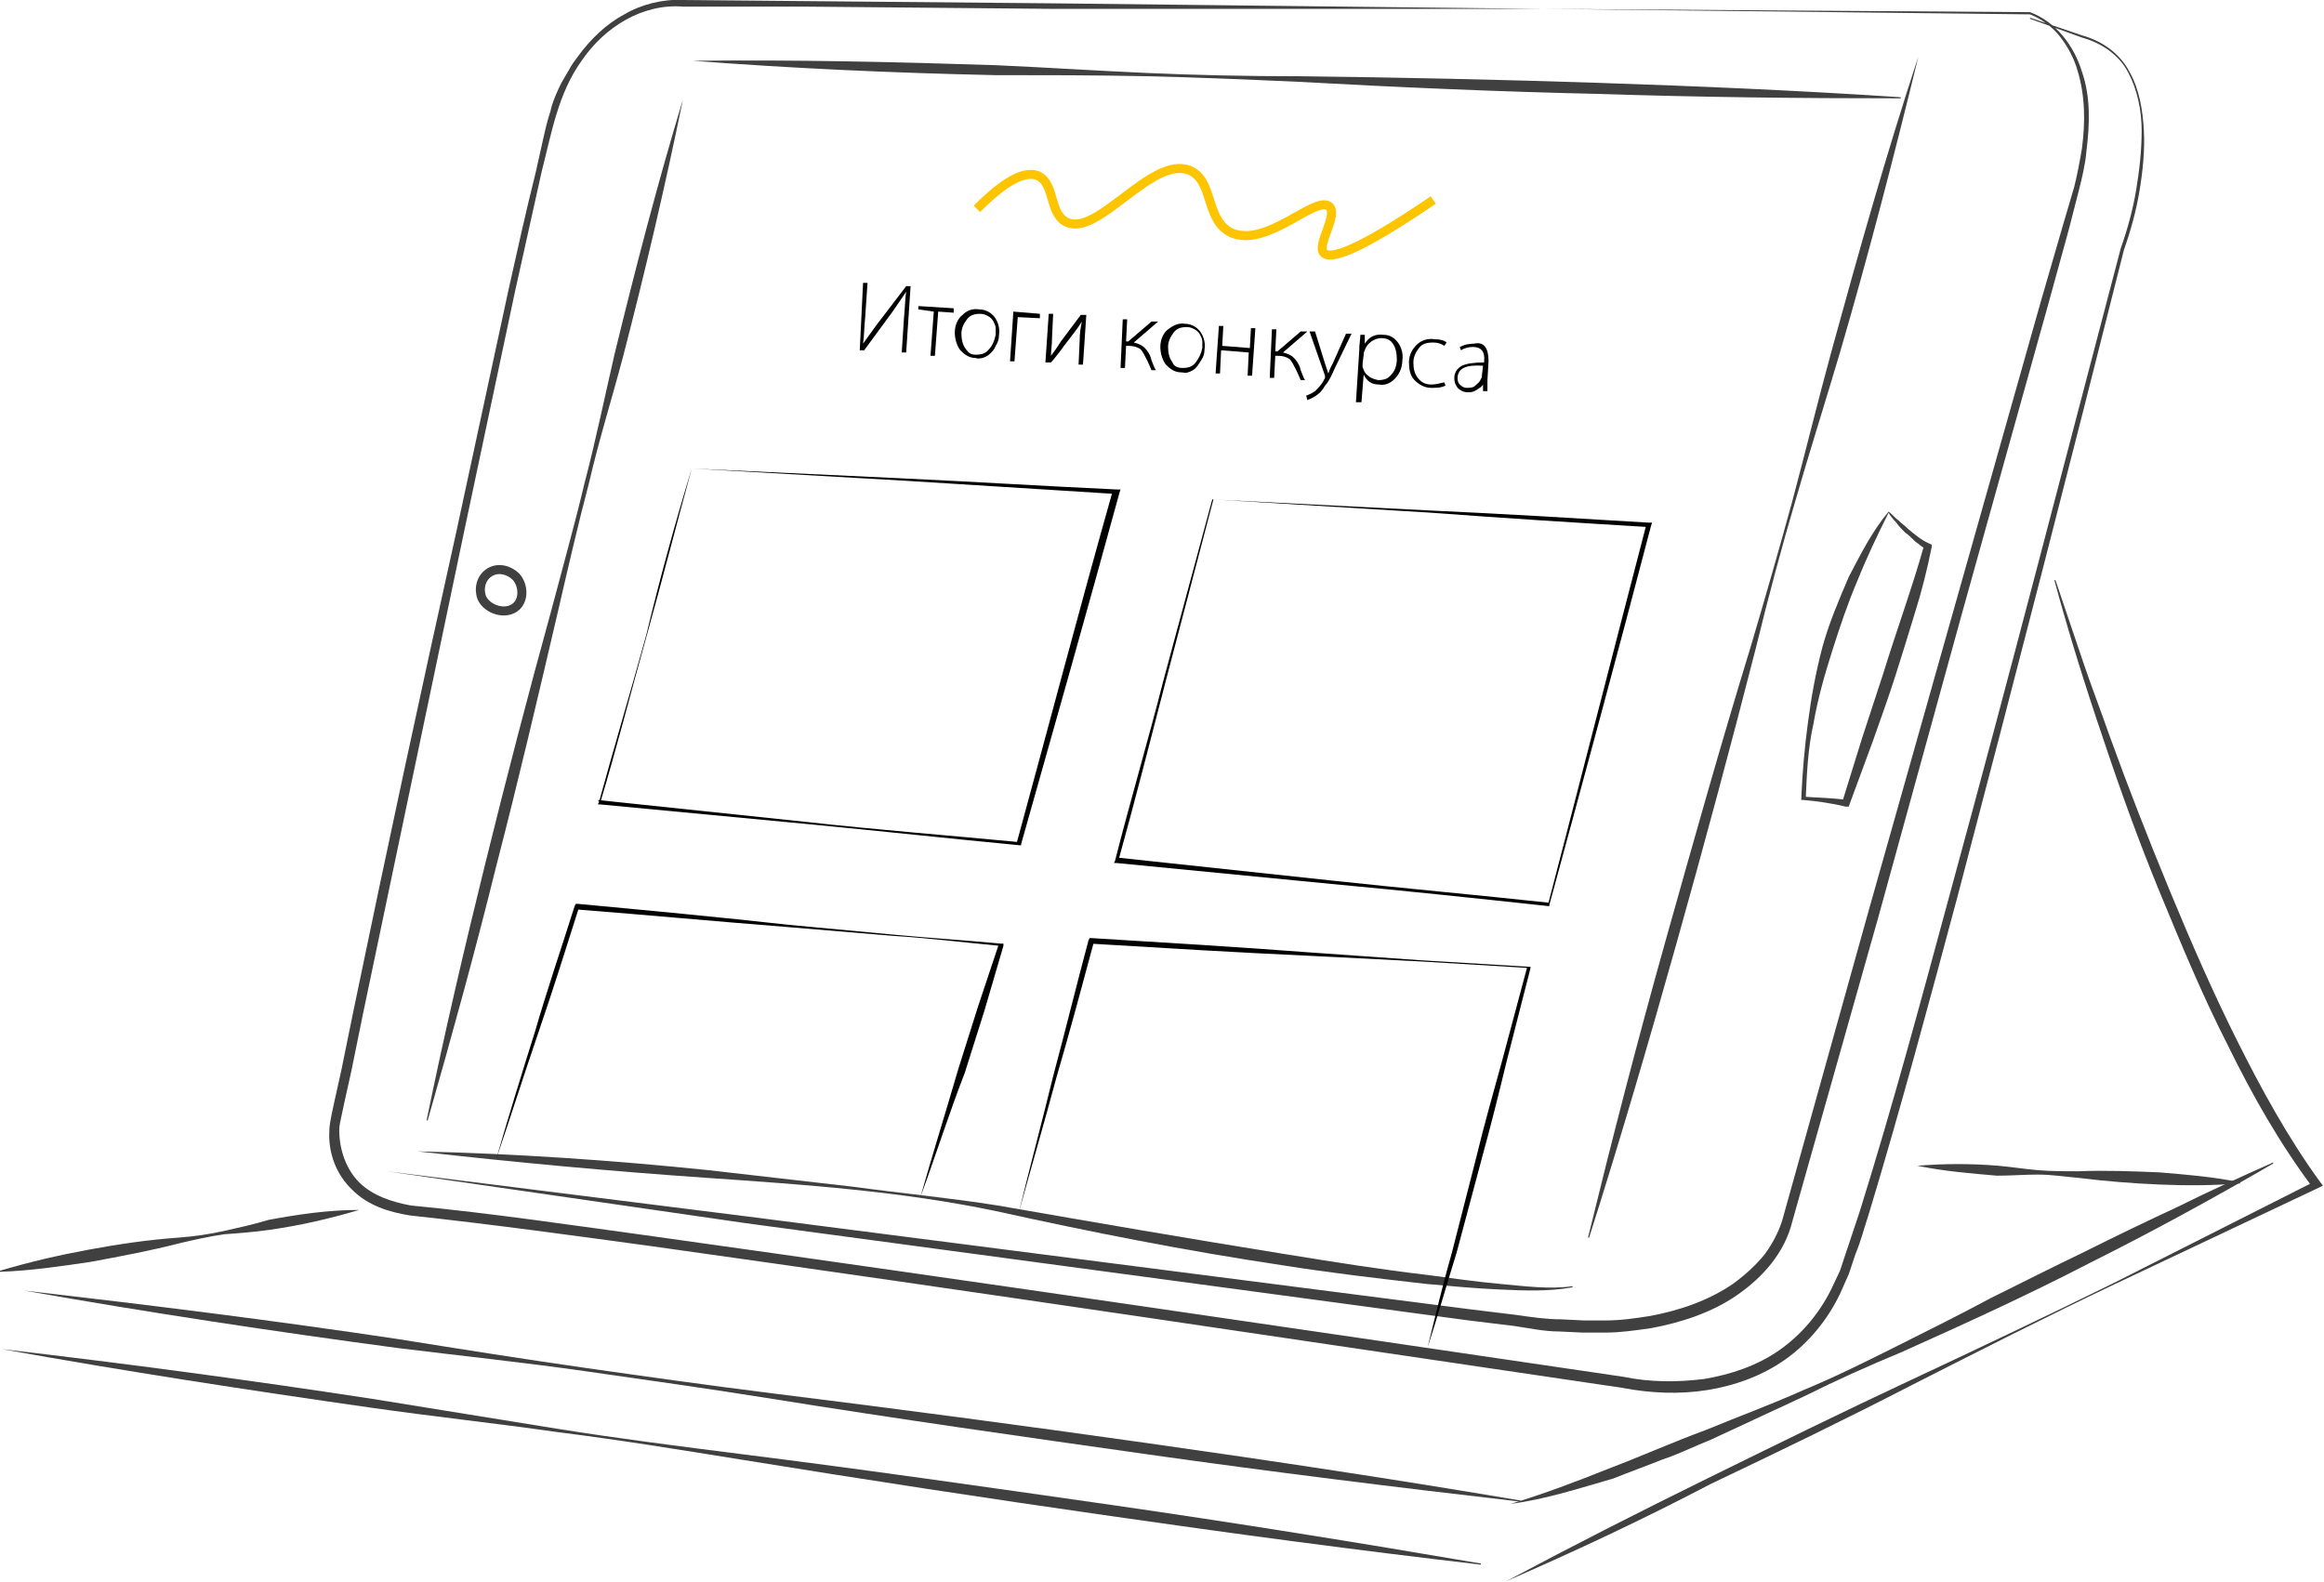 <?xml version="1.0" encoding="UTF-8"?> <svg xmlns="http://www.w3.org/2000/svg" width="257" height="175" viewBox="0 0 257 175" fill="none"> <g clip-path="url(#clip0_82_961)"> <path d="M42.772 129.539L82.734 134.55L122.695 139.682L162.657 144.815L167.667 145.426C169.378 145.67 170.967 145.915 172.678 145.915L175.122 146.037C175.977 146.037 176.833 146.037 177.566 146.037C179.277 146.037 180.866 145.793 182.454 145.548C185.754 144.937 188.931 143.837 191.62 142.004C192.964 141.027 194.186 139.927 195.164 138.705C196.141 137.36 196.875 135.894 197.241 134.427L206.651 100.698L216.183 66.969L225.715 33.24L228.16 24.808L229.382 20.653C229.748 19.186 229.993 17.842 230.237 16.376C230.604 13.565 230.604 10.632 229.748 7.821C229.382 6.477 228.648 5.133 227.793 4.033C226.937 2.933 225.715 2.077 224.493 1.589H224.616L170.478 0.978H116.218L89.089 0.733H75.524C71.002 0.367 66.847 3.055 64.403 6.599C61.714 10.265 60.981 14.787 59.881 19.064C58.904 23.464 57.926 27.863 56.948 32.263L51.327 58.781L40.206 111.819L38.862 118.418L38.129 121.718L37.762 123.429C37.64 124.04 37.518 124.406 37.518 125.017C37.518 127.095 38.251 129.295 39.717 130.761C41.184 132.228 43.383 132.961 45.461 133.327C54.382 134.183 63.425 135.527 72.346 136.749C108.153 141.76 143.837 147.015 179.521 152.27C182.454 152.881 185.509 152.881 188.442 152.514C191.375 152.025 194.308 151.047 196.752 149.337C199.197 147.626 201.152 145.304 202.496 142.615L203.474 140.538L204.207 138.338C204.696 136.871 205.185 135.405 205.674 133.939C209.34 122.207 212.517 110.353 215.694 98.621C222.171 74.913 228.282 51.205 234.514 27.497C235.247 25.419 235.859 23.219 236.225 21.02C236.592 18.82 236.836 16.62 236.836 14.42C236.836 12.221 236.347 9.899 235.37 8.066C234.392 6.11 232.437 4.766 230.237 4.155L224.493 2.077V1.955L230.237 3.911C232.437 4.522 234.392 5.866 235.492 7.943C236.592 9.899 236.958 12.221 237.081 14.42C237.203 16.62 236.958 18.942 236.592 21.142C236.225 23.341 235.614 25.541 234.881 27.619C228.893 51.449 222.782 75.157 216.55 98.865C213.373 110.719 210.195 122.573 206.651 134.305C206.162 135.772 205.796 137.238 205.185 138.705L204.451 140.904L203.474 143.104C202.13 145.915 200.052 148.481 197.486 150.314C194.919 152.147 191.864 153.247 188.809 153.736C185.754 154.225 182.577 154.103 179.399 153.492C143.715 148.237 108.031 142.86 72.224 137.849C63.303 136.627 54.382 135.405 45.339 134.427C43.017 134.061 40.695 133.327 38.984 131.617C37.151 129.906 36.295 127.462 36.418 125.14C36.418 124.529 36.54 123.918 36.662 123.307L37.029 121.596L37.762 118.296L39.106 111.697C42.772 93.977 46.561 76.379 50.471 58.781L56.215 32.14C57.193 27.741 58.17 23.341 59.27 18.942C59.515 17.842 59.759 16.742 60.004 15.642C60.248 14.543 60.492 13.443 60.859 12.343C61.103 11.243 61.592 10.143 62.081 9.165L62.937 7.699C63.181 7.21 63.547 6.721 63.914 6.233C65.258 4.399 66.969 2.689 69.047 1.589C70.88 0.489 73.324 -0.122 75.524 -2.15797e-05L89.089 0.122L116.218 0.367L170.356 0.978L224.493 1.344C227.426 2.444 229.382 5.133 230.237 7.943C231.215 10.754 231.092 13.809 230.726 16.742C230.604 18.209 230.237 19.675 229.87 21.142L228.771 25.419L226.449 33.851L217.039 67.58L207.751 101.309L198.219 135.038C197.363 138.582 194.919 141.271 192.109 143.226C189.298 145.182 185.876 146.281 182.577 146.892C180.866 147.137 179.155 147.381 177.566 147.381C176.711 147.381 175.855 147.381 175 147.381L172.433 147.259C170.723 147.259 169.134 146.892 167.423 146.648L162.412 146.037L122.451 140.66L82.49 135.283L42.772 129.539Z" fill="#404040"></path> <path d="M76.623 6.721C87.866 6.599 98.987 6.844 110.108 7.21C115.607 7.455 121.228 7.821 126.728 8.066C132.227 8.31 137.848 8.432 143.47 8.432C154.591 8.554 165.711 8.799 176.832 9.165C187.953 9.532 199.074 10.021 210.195 10.754V10.876C199.074 10.876 187.953 10.754 176.832 10.388C165.711 10.143 154.591 9.654 143.47 9.043C137.971 8.799 132.349 8.554 126.85 8.432C121.106 8.31 115.607 8.31 109.985 8.31C98.865 8.066 87.744 7.577 76.623 6.721Z" fill="#404040"></path> <path d="M75.524 10.999C73.569 20.531 71.369 29.941 68.925 39.351C67.703 43.994 66.236 48.638 65.136 53.404C63.914 58.048 62.814 62.814 61.714 67.58C59.515 76.99 57.315 86.4 54.871 95.81C52.549 105.22 49.983 114.508 47.294 123.918H47.172C49.127 114.385 51.327 104.976 53.649 95.566C55.971 86.156 58.415 76.746 60.981 67.458C62.203 62.814 63.547 58.048 64.647 53.404C65.87 48.761 66.847 43.994 67.947 39.228C70.269 29.696 72.713 20.286 75.524 10.999Z" fill="#404040"></path> <path d="M212.151 6.233C209.463 17.231 206.652 28.108 203.474 38.984C201.886 44.361 200.175 49.738 198.586 55.237C196.997 60.614 195.531 66.114 194.187 71.613C191.376 82.612 188.443 93.488 185.388 104.365C182.333 115.241 179.155 126.117 175.734 136.872H175.611C178.3 125.873 181.111 114.997 184.166 104.12C187.221 93.244 190.276 82.367 193.576 71.613C195.164 66.236 196.753 60.737 198.22 55.36C199.686 49.86 201.03 44.361 202.497 38.984C205.552 27.863 208.607 16.987 212.151 6.233Z" fill="#404040"></path> <path d="M46.193 127.339C56.947 127.584 67.702 128.317 78.334 129.417C83.711 130.028 88.966 130.639 94.343 131.25C99.72 131.983 104.975 132.472 110.352 133.327C120.861 135.161 131.493 136.994 142.125 138.705C147.38 139.56 152.757 140.415 158.012 141.027C160.701 141.393 163.267 141.76 165.956 142.004C168.644 142.249 171.333 142.615 173.899 142.249V142.371C171.21 142.86 168.522 142.737 165.833 142.615C163.145 142.493 160.456 142.249 157.768 142.004C152.391 141.393 147.136 140.782 141.759 139.927C131.127 138.338 120.617 136.26 110.107 133.939C99.597 131.739 88.843 131.006 78.211 130.272C67.579 129.539 56.947 128.561 46.193 127.339Z" fill="#404040"></path> <path d="M208.852 56.704C207.629 59.148 206.407 61.714 205.43 64.159C204.33 66.725 203.474 69.291 202.619 71.98C201.764 74.668 201.03 77.235 200.542 80.045C199.931 82.734 199.808 85.545 199.686 88.356L199.442 88.111C201.03 88.233 202.619 88.233 204.208 88.478L203.719 88.722C204.452 86.4 205.185 83.956 205.919 81.634L208.241 74.546C209.707 69.78 211.418 65.136 212.762 60.37L213.007 60.737C212.518 60.492 212.151 60.126 211.785 59.881C211.418 59.515 211.051 59.148 210.685 58.904C210.318 58.537 209.951 58.17 209.707 57.804C209.34 57.437 208.974 56.948 208.852 56.704ZM208.852 56.582C209.34 56.948 209.585 57.315 209.951 57.559C210.318 57.926 210.685 58.17 211.051 58.537C211.784 59.148 212.518 59.759 213.373 60.126L213.618 60.248V60.492C213.129 62.937 212.518 65.381 211.785 67.703C211.051 70.147 210.318 72.469 209.585 74.79C208.852 77.112 207.996 79.434 207.141 81.879C206.285 84.2 205.43 86.522 204.574 88.844L204.452 89.211H204.086C202.619 88.844 200.908 88.6 199.442 88.478H199.197V88.233C199.319 85.422 199.564 82.612 199.931 79.923C200.297 77.112 200.786 74.424 201.519 71.613C202.252 68.925 203.352 66.358 204.452 63.792C205.796 61.226 207.018 58.781 208.852 56.582Z" fill="#404040"></path> <path d="M39.717 133.816C36.417 134.794 33.24 135.527 29.818 136.016C28.108 136.26 26.519 136.383 24.808 136.505C23.097 136.749 21.508 137.116 19.92 137.483C16.62 138.338 13.32 138.949 10.021 139.56C6.721 140.049 3.422 140.538 0 140.66V140.538C3.3 139.56 6.477 138.827 9.777 138.216C13.076 137.605 16.376 137.116 19.797 136.872C21.508 136.749 23.097 136.505 24.808 136.138C26.397 135.772 28.108 135.405 29.696 134.916C32.996 134.305 36.295 133.816 39.717 133.816Z" fill="#404040"></path> <path d="M0.244 149.214C13.931 150.803 27.618 152.636 41.183 154.714C48.027 155.814 54.748 156.913 61.592 158.013C68.435 159.113 75.279 159.969 82 160.824C95.687 162.535 109.252 164.49 122.939 166.446C136.504 168.401 150.191 170.601 163.756 172.923V173.045C150.069 171.456 136.382 169.623 122.817 167.668C109.13 165.712 95.565 163.635 82 161.435C75.157 160.335 68.435 159.235 61.592 158.38C54.748 157.402 47.905 156.669 41.061 155.691C27.374 153.736 13.809 151.659 0.244 149.214Z" fill="#404040"></path> <path d="M166.566 174.878C173.899 170.967 181.353 167.179 188.808 163.513C196.263 159.846 203.717 156.18 211.294 152.636C218.871 149.092 226.325 145.548 233.78 141.882L256.021 130.639L255.777 131.372C252.111 126.484 249.056 121.107 246.367 115.608C243.556 110.108 241.234 104.487 238.913 98.865C236.591 93.244 234.513 87.5 232.558 81.634C230.603 75.89 228.769 70.024 227.181 64.159H227.303C228.281 67.091 229.258 69.902 230.236 72.835C231.214 75.768 232.313 78.579 233.291 81.39C235.369 87.133 237.568 92.755 239.89 98.376C242.212 103.998 244.656 109.619 247.345 114.996C250.033 120.374 252.966 125.751 256.51 130.639L256.877 131.128L256.388 131.372L233.902 142.004C226.448 145.548 218.993 149.337 211.538 153.125C204.206 156.913 196.629 160.58 189.175 164.124C181.72 168.034 174.143 171.578 166.566 174.878Z" fill="#404040"></path> <path d="M167.057 166.323C170.723 165.223 174.267 163.879 177.933 162.413C181.477 161.068 185.021 159.48 188.687 158.135C192.231 156.669 195.897 155.325 199.441 153.736C202.985 152.27 206.407 150.559 209.829 148.848C213.251 147.137 216.672 145.426 220.094 143.593C223.516 141.882 226.938 140.171 230.482 138.46C233.904 136.749 237.448 135.038 240.869 133.45C244.291 131.739 247.835 130.15 251.379 128.561V128.684C244.658 132.594 237.936 136.26 231.093 139.682C224.249 143.226 217.283 146.404 210.195 149.581C206.652 151.047 203.108 152.636 199.686 154.347L189.176 159.235C187.343 159.969 185.632 160.824 183.799 161.435C181.966 162.168 180.255 162.779 178.422 163.513C174.633 164.612 170.845 165.835 167.057 166.323Z" fill="#404040"></path> <path d="M2.689 142.737C16.499 144.326 30.308 146.037 44.117 148.115C50.961 149.214 57.927 150.314 64.77 151.292C71.614 152.27 78.58 153.247 85.423 154.103C99.233 155.814 113.042 157.647 126.851 159.602C140.66 161.557 154.47 163.635 168.157 165.957V166.079C154.348 164.49 140.538 162.779 126.729 160.824C112.92 158.869 99.11 156.913 85.423 154.714C78.58 153.614 71.614 152.636 64.77 151.659C57.927 150.681 50.961 149.948 43.995 149.092C30.308 147.259 16.499 145.182 2.689 142.737Z" fill="#404040"></path> <path d="M212.027 128.928C215.083 128.684 218.015 128.684 220.948 128.928C222.415 129.05 223.881 129.295 225.348 129.417C226.814 129.539 228.281 129.539 229.869 129.539C232.802 129.417 235.858 129.539 238.791 129.661C241.723 129.906 244.779 130.15 247.712 130.761V130.883C244.656 131.128 241.723 131.128 238.791 131.006C235.858 130.883 232.802 130.639 229.869 130.272C228.403 130.15 226.937 129.906 225.348 129.906C223.881 129.906 222.415 130.028 220.826 130.028C218.015 129.784 214.96 129.539 212.027 128.928Z" fill="#404040"></path> <path d="M54.138 63.303C55.116 62.692 56.338 63.059 57.071 63.792C57.927 64.769 57.927 66.358 57.071 67.091C55.971 68.069 53.894 67.458 53.283 66.114C52.916 65.136 53.161 63.914 54.138 63.303Z" stroke="#404040" stroke-miterlimit="10"></path> <path d="M108.031 23.097C110.231 20.897 112.92 18.698 114.753 19.431C116.708 20.286 115.975 23.586 117.93 24.564C121.352 26.274 127.34 17.231 131.495 18.82C134.306 19.92 133.206 24.441 136.261 25.786C140.172 27.374 145.549 21.508 147.015 22.853C147.993 23.83 145.549 27.13 146.404 27.985C147.137 28.719 150.07 27.863 158.502 22.119" stroke="#FDC500" stroke-miterlimit="10"></path> <path d="M95.443 31.285H95.932L95.687 34.951C95.565 36.173 95.565 37.151 95.443 38.006C95.809 37.517 96.298 36.784 97.031 35.807L100.209 31.651H100.698L100.209 38.984H99.72L99.964 35.196C100.087 33.974 100.087 32.996 100.209 32.263C99.964 32.629 99.476 33.362 98.62 34.584L95.565 38.739H95.076L95.443 31.285Z" fill="black"></path> <path d="M101.553 33.851L105.463 34.096V34.584L103.752 34.462L103.386 39.351H102.897L103.264 34.462L101.553 34.218V33.851Z" fill="black"></path> <path d="M107.908 39.595C107.175 39.595 106.686 39.228 106.197 38.739C105.83 38.251 105.586 37.517 105.586 36.784C105.586 35.929 105.953 35.196 106.441 34.829C106.93 34.34 107.541 34.096 108.274 34.218C109.008 34.218 109.619 34.584 109.985 35.073C110.352 35.562 110.596 36.295 110.474 37.029C110.474 37.517 110.352 37.884 110.108 38.251C109.985 38.617 109.741 38.862 109.497 39.106C109.252 39.35 109.008 39.473 108.641 39.595C108.519 39.595 108.152 39.717 107.908 39.595ZM107.908 39.228C108.519 39.228 109.008 39.106 109.374 38.617C109.741 38.251 109.985 37.64 110.108 37.029C110.108 36.784 110.108 36.54 110.108 36.295C110.108 36.051 109.985 35.806 109.863 35.562C109.741 35.318 109.497 35.073 109.252 34.951C109.008 34.829 108.763 34.707 108.397 34.707C107.786 34.707 107.297 34.829 106.93 35.318C106.564 35.806 106.319 36.295 106.319 36.906C106.319 37.517 106.441 38.129 106.808 38.617C107.175 39.106 107.419 39.228 107.908 39.228Z" fill="black"></path> <path d="M112.062 34.462L114.995 34.707V35.196L112.551 35.073L112.184 39.962H111.695L112.062 34.462Z" fill="black"></path> <path d="M115.974 34.707H116.463L116.341 37.273C116.341 38.129 116.218 38.862 116.218 39.351C116.707 38.74 117.074 38.129 117.318 37.762L119.518 34.829H120.129L119.762 40.328H119.274L119.396 37.64C119.396 36.784 119.518 36.173 119.64 35.562C119.274 36.173 118.785 36.784 118.418 37.273C118.174 37.64 117.807 38.006 117.318 38.74C116.829 39.351 116.463 39.839 116.218 40.084H115.607L115.974 34.707Z" fill="black"></path> <path d="M124.16 35.318H124.649L124.527 37.762H124.771L127.338 35.562H128.071L125.382 37.884C125.871 38.006 126.238 38.129 126.605 38.495C126.849 38.739 127.216 39.228 127.338 39.839C127.582 40.45 127.704 40.817 127.827 40.939H127.338C127.216 40.695 127.093 40.328 126.849 39.839C126.605 39.351 126.36 38.862 126.116 38.617C125.749 38.373 125.382 38.251 124.771 38.251H124.527L124.405 40.695H123.916L124.16 35.318Z" fill="black"></path> <path d="M130.638 41.184C129.905 41.184 129.416 40.817 128.927 40.328C128.561 39.839 128.316 39.106 128.316 38.373C128.316 37.517 128.683 36.784 129.172 36.418C129.661 36.051 130.272 35.684 131.005 35.807C131.738 35.807 132.349 36.173 132.716 36.662C133.082 37.151 133.327 37.884 133.205 38.617C133.205 39.106 133.082 39.473 132.838 39.839C132.594 40.206 132.471 40.45 132.227 40.695C131.983 40.939 131.738 41.062 131.372 41.184C131.005 41.306 131.005 41.184 130.638 41.184ZM130.761 40.695C131.372 40.695 131.86 40.573 132.227 40.084C132.594 39.595 132.838 39.106 132.96 38.495C132.96 38.251 132.96 38.006 132.96 37.762C132.96 37.517 132.838 37.273 132.716 37.029C132.594 36.784 132.349 36.54 132.105 36.418C131.86 36.295 131.616 36.173 131.249 36.173C130.638 36.173 130.149 36.295 129.783 36.784C129.416 37.273 129.172 37.762 129.172 38.373C129.172 38.984 129.294 39.595 129.661 40.084C129.783 40.45 130.15 40.695 130.761 40.695Z" fill="black"></path> <path d="M134.792 36.051H135.281L135.159 38.251L138.214 38.495L138.336 36.295H138.825L138.459 41.55H137.97L138.092 38.984L135.037 38.739L134.915 41.306H134.426L134.792 36.051Z" fill="black"></path> <path d="M140.658 36.418H141.147L141.025 38.862H141.27L143.836 36.662H144.569L141.881 38.984C142.369 39.106 142.736 39.228 143.103 39.595C143.347 39.839 143.714 40.328 143.836 40.939C144.08 41.55 144.202 41.917 144.325 42.039H143.836C143.714 41.795 143.591 41.428 143.347 40.939C143.103 40.45 142.858 39.962 142.614 39.717C142.247 39.473 141.881 39.351 141.27 39.351H141.025L140.903 41.795H140.414L140.658 36.418Z" fill="black"></path> <path d="M144.814 36.662H145.425L146.525 40.206C146.647 40.573 146.769 40.939 146.891 41.306C147.136 40.573 147.38 40.206 147.38 40.206L148.847 36.906H149.458L147.625 40.695C147.258 41.55 146.891 42.283 146.525 42.65C146.28 43.139 145.914 43.506 145.547 43.75C145.181 43.994 144.936 44.117 144.569 44.239L144.447 43.75C144.814 43.628 145.058 43.506 145.425 43.261C145.792 42.895 146.158 42.528 146.403 42.039C146.403 41.917 146.525 41.917 146.525 41.795C146.525 41.672 146.525 41.672 146.525 41.55L144.814 36.662Z" fill="black"></path> <path d="M149.947 44.483L150.314 38.739C150.314 38.006 150.436 37.517 150.436 37.029H150.925V38.006C151.414 37.273 152.025 36.906 153.002 37.029C153.736 37.029 154.224 37.395 154.591 37.884C154.958 38.373 155.202 39.106 155.08 39.839C155.08 40.695 154.713 41.428 154.224 41.917C153.736 42.406 153.125 42.65 152.514 42.528C151.658 42.528 151.169 42.161 150.803 41.428L150.558 44.483H149.947ZM150.803 39.228L150.681 40.206C150.681 40.328 150.681 40.45 150.681 40.573C150.803 40.939 150.925 41.306 151.292 41.55C151.536 41.795 151.903 41.917 152.391 42.039C153.002 42.039 153.491 41.917 153.858 41.428C154.224 41.062 154.469 40.45 154.469 39.717C154.469 39.106 154.347 38.495 154.102 38.129C153.858 37.64 153.369 37.395 152.758 37.395C152.391 37.395 152.025 37.517 151.658 37.762C151.292 38.006 151.047 38.373 150.925 38.739C150.803 38.984 150.803 39.106 150.803 39.228Z" fill="black"></path> <path d="M159.723 42.283L159.845 42.65C159.356 42.895 158.868 42.895 158.257 42.895C157.523 42.895 156.912 42.528 156.424 42.039C155.935 41.55 155.812 40.817 155.812 40.084C155.812 39.228 156.179 38.617 156.668 38.129C157.157 37.64 157.89 37.395 158.623 37.517C159.234 37.517 159.723 37.64 159.968 37.884L159.723 38.251C159.356 38.006 158.99 37.884 158.501 37.884C157.768 37.884 157.279 38.006 156.912 38.495C156.546 38.984 156.301 39.473 156.301 40.084C156.301 40.817 156.424 41.306 156.79 41.795C157.157 42.283 157.646 42.528 158.257 42.528C158.745 42.528 159.234 42.406 159.723 42.283Z" fill="black"></path> <path d="M164.611 39.962L164.488 42.039C164.488 42.528 164.488 43.017 164.488 43.261H164V42.528C163.877 42.772 163.633 42.895 163.266 43.139C162.9 43.383 162.655 43.383 162.289 43.383C161.8 43.383 161.433 43.139 161.189 42.895C160.944 42.528 160.822 42.283 160.822 41.795C160.822 41.184 161.189 40.695 161.678 40.45C162.167 40.206 163.022 40.084 164.122 40.084V39.962C164.244 38.862 163.755 38.373 162.9 38.373C162.411 38.373 161.922 38.495 161.555 38.739L161.433 38.373C161.922 38.129 162.411 38.006 163.022 38.006C164.122 37.762 164.611 38.495 164.611 39.962ZM163.877 41.55L164 40.45C162.167 40.328 161.311 40.695 161.189 41.672C161.189 42.039 161.189 42.283 161.433 42.528C161.678 42.772 161.922 42.895 162.167 42.895C162.533 42.895 162.9 42.895 163.144 42.65C163.389 42.406 163.633 42.283 163.755 41.917C163.877 41.795 163.877 41.672 163.877 41.55Z" fill="black"></path> <path d="M76.501 51.816C74.79 58.048 73.201 64.281 71.49 70.391C69.779 76.501 68.191 82.734 66.358 88.844L66.113 88.478L89.332 90.922C97.031 91.777 104.853 92.388 112.552 93.121L112.429 93.244C115.973 80.29 119.395 67.214 123.061 54.26L123.306 54.626C115.485 54.138 107.786 53.649 99.964 53.16L76.501 51.816ZM76.501 51.816L99.964 52.916C107.786 53.282 115.607 53.771 123.55 54.138H123.917L123.795 54.504C120.251 67.458 116.585 80.412 112.918 93.366V93.488H112.796C105.097 92.755 97.276 91.899 89.577 91.166L66.358 88.966H66.113L66.236 88.722C67.946 82.49 69.779 76.379 71.49 70.147C72.957 64.036 74.668 57.804 76.501 51.816Z" fill="black"></path> <path d="M134.182 55.237L128.927 75.279C127.216 81.879 125.506 88.6 123.672 95.199L123.428 94.832L147.38 97.399C155.324 98.254 163.389 98.987 171.333 99.843L171.211 99.965C174.877 85.911 178.421 71.98 182.087 57.926L182.331 58.293C174.266 57.804 166.322 57.315 158.257 56.704L134.182 55.237ZM134.06 55.237L158.135 56.459C166.2 56.826 174.266 57.315 182.331 57.804H182.698L182.576 58.17C178.91 72.224 175.121 86.156 171.333 100.087V100.209H171.211C163.267 99.354 155.202 98.499 147.258 97.765L123.428 95.443H123.184L123.306 95.199C125.017 88.478 126.972 81.879 128.683 75.157L134.06 55.237Z" fill="black"></path> <path d="M101.798 132.35C103.143 127.584 104.609 122.94 105.953 118.296C106.687 115.974 107.42 113.652 108.153 111.33L110.475 104.365L110.597 104.609C106.687 104.242 102.776 103.753 98.865 103.509L87.134 102.531C79.312 101.92 71.491 101.187 63.67 100.576L64.037 100.332C62.57 104.976 61.104 109.619 59.515 114.263C57.926 118.907 56.46 123.551 54.871 128.195C56.215 123.551 57.682 118.785 59.148 114.141C60.493 109.497 62.081 104.853 63.548 100.209L63.67 99.965H63.914C71.736 100.698 79.557 101.432 87.256 102.287L98.988 103.387C102.898 103.753 106.809 103.998 110.719 104.365H110.964V104.609L108.886 111.697C108.153 114.019 107.42 116.341 106.687 118.663C104.976 123.062 103.509 127.706 101.798 132.35Z" fill="black"></path> <path d="M157.89 148.97C158.746 145.426 159.601 141.882 160.579 138.46L163.267 127.95C164.123 124.406 165.1 120.985 166.078 117.441L168.889 106.931L169.011 107.053C164.978 106.809 160.945 106.564 156.913 106.32L144.814 105.709C136.748 105.342 128.683 104.853 120.617 104.365L120.984 104.12C119.64 109.131 118.295 114.141 116.829 119.152C115.485 124.162 114.018 129.172 112.674 134.061C113.896 129.05 115.24 124.04 116.462 119.029C117.807 114.019 119.029 109.008 120.373 103.998L120.495 103.753H120.739C128.805 104.242 136.871 104.731 144.936 105.342L157.035 106.198C161.068 106.442 165.1 106.686 169.133 106.931H169.255V107.053L166.567 117.563C165.711 121.107 164.856 124.529 163.878 128.073L161.068 138.582C159.968 142.126 158.99 145.548 157.89 148.97Z" fill="black"></path> </g> <defs> <clipPath id="clip0_82_961"> <rect width="257" height="175" fill="white"></rect> </clipPath> </defs> </svg> 